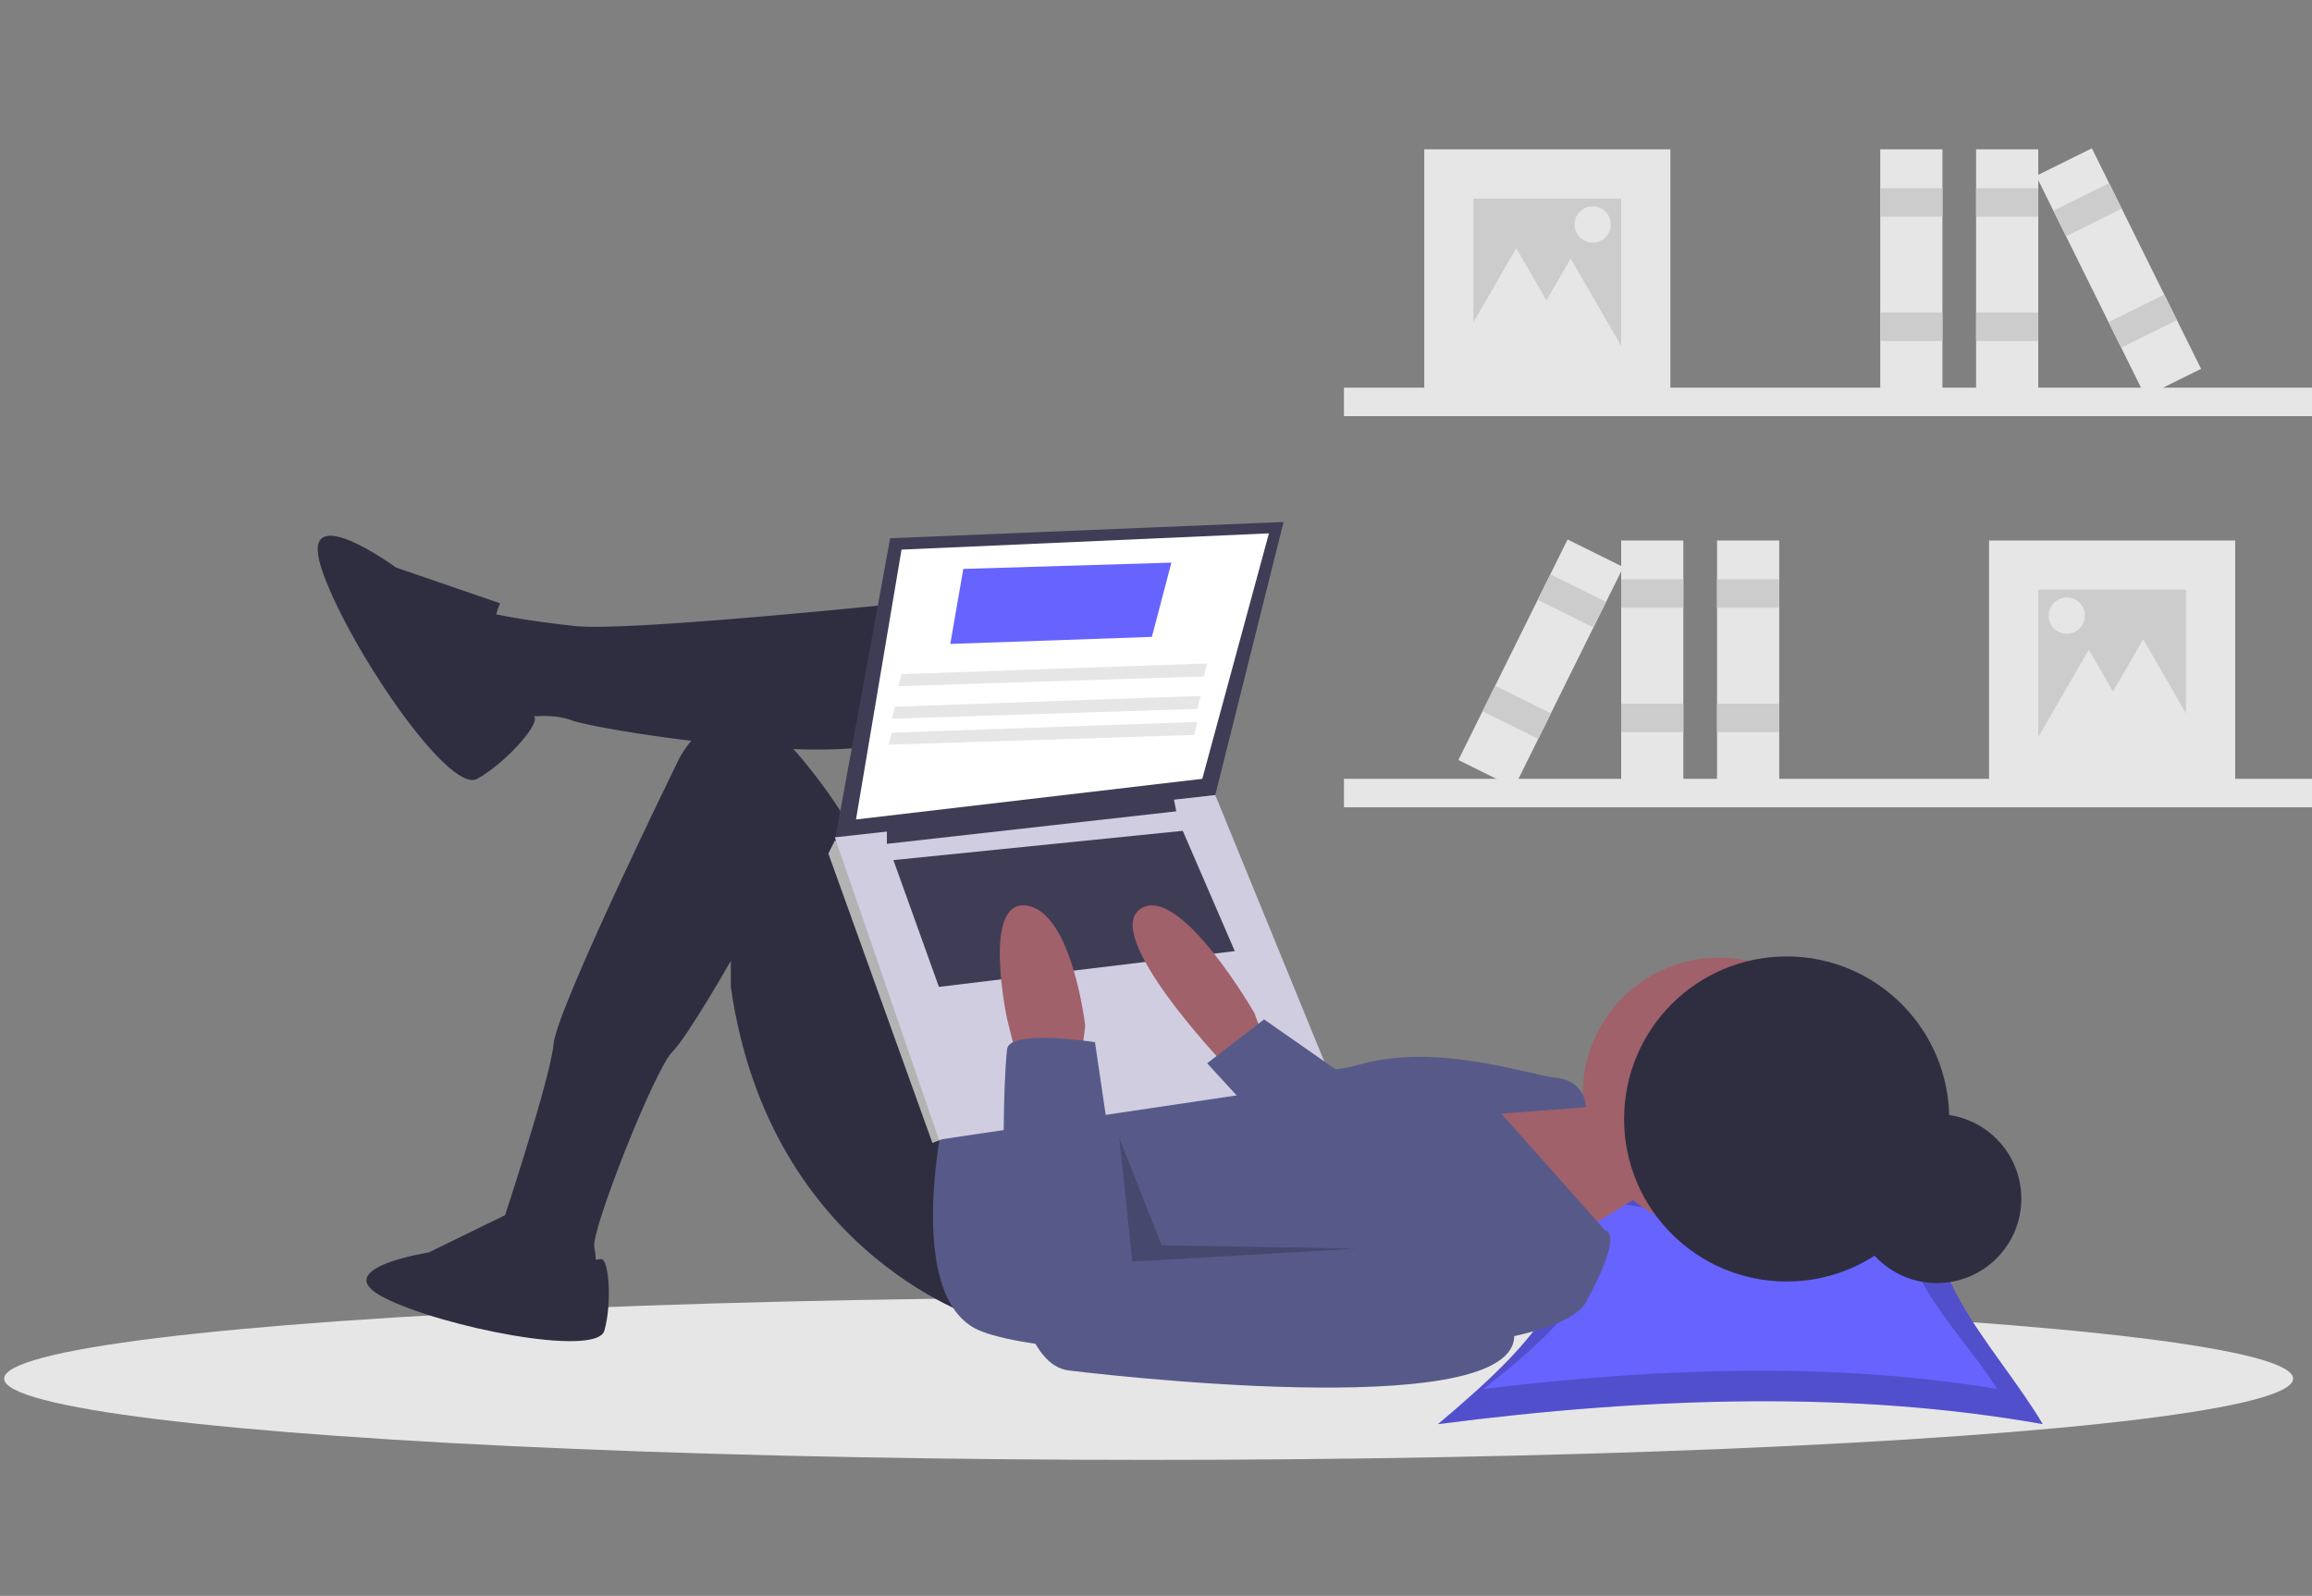 <?xml version="1.0" encoding="UTF-8" standalone="no"?>
<svg
   xmlns:dc="http://purl.org/dc/elements/1.1/"
   xmlns:cc="http://creativecommons.org/ns#"
   xmlns:rdf="http://www.w3.org/1999/02/22-rdf-syntax-ns#"
   xmlns:svg="http://www.w3.org/2000/svg"
   xmlns="http://www.w3.org/2000/svg"
   xmlns:sodipodi="http://sodipodi.sourceforge.net/DTD/sodipodi-0.dtd"
   xmlns:inkscape="http://www.inkscape.org/namespaces/inkscape"
   id="b0932816-01f4-4b2f-9325-988e94753b3b"
   data-name="Layer 1"
   width="1140"
   height="787"
   viewBox="0 0 1140 787"
   version="1.1"
   sodipodi:docname="kubeauth_easy.svg"
   inkscape:version="0.92.3 (2405546, 2018-03-11)">
  <rect x="0" y="0" width="1140" height="787" fill="#808080" stroke="none"/>
  <defs
     id="defs57" />
  <sodipodi:namedview
     pagecolor="#ffffff"
     bordercolor="#666666"
     borderopacity="1"
     objecttolerance="10"
     gridtolerance="10"
     guidetolerance="10"
     inkscape:pageopacity="0"
     inkscape:pageshadow="2"
     inkscape:window-width="1440"
     inkscape:window-height="845"
     id="namedview55"
     showgrid="false"
     inkscape:zoom="0.48909738"
     inkscape:cx="276.04854"
     inkscape:cy="162.51502"
     inkscape:window-x="2151"
     inkscape:window-y="205"
     inkscape:window-maximized="0"
     inkscape:current-layer="b0932816-01f4-4b2f-9325-988e94753b3b"
     fit-margin-top="0"
     fit-margin-left="0"
     fit-margin-right="0"
     fit-margin-bottom="0" />
  <g
     id="g927"
     transform="matrix(1.421,0,0,1.421,2.045,-210.819)">
    <rect
       id="rect4"
       height="9.889"
       width="337.121"
       y="282.891"
       x="464.905"
       style="fill:#e6e6e6" />
    <rect
       id="rect6"
       height="85.404"
       width="85.404"
       y="200.184"
       x="492.774"
       style="fill:#e6e6e6" />
    <rect
       id="rect8"
       height="51.242"
       width="51.242"
       y="217.265"
       x="509.855"
       style="fill:#cccccc" />
    <rect
       id="rect10"
       height="85.404"
       width="21.576"
       y="200.184"
       x="684.259"
       style="fill:#e6e6e6" />
    <rect
       id="rect12"
       height="9.889"
       width="21.576"
       y="213.669"
       x="684.259"
       style="fill:#cccccc" />
    <rect
       id="rect14"
       height="9.889"
       width="21.576"
       y="256.821"
       x="684.259"
       style="fill:#cccccc" />
    <rect
       id="rect16"
       height="85.404"
       width="21.576"
       y="200.184"
       x="650.997"
       style="fill:#e6e6e6" />
    <rect
       id="rect18"
       height="9.889"
       width="21.576"
       y="213.669"
       x="650.997"
       style="fill:#cccccc" />
    <rect
       id="rect20"
       height="9.889"
       width="21.576"
       y="256.821"
       x="650.997"
       style="fill:#cccccc" />
    <rect
       id="rect22"
       transform="rotate(-26.34)"
       height="85.404"
       width="21.576"
       y="500.506"
       x="538.977"
       style="fill:#e6e6e6" />
    <rect
       id="rect24"
       transform="rotate(-26.34)"
       height="9.889"
       width="21.576"
       y="513.99"
       x="538.977"
       style="fill:#cccccc" />
    <rect
       id="rect26"
       transform="rotate(-26.34)"
       height="9.889"
       width="21.576"
       y="557.142"
       x="538.977"
       style="fill:#cccccc" />
    <polygon
       id="polygon28"
       points="502.958,208.02 513.823,189.201 524.688,170.382 535.554,189.201 546.419,208.02 524.688,208.02 "
       style="fill:#e6e6e6"
       transform="translate(-7.1210938e-6,64.084)" />
    <polygon
       id="polygon30"
       points="521.837,211.616 532.702,192.797 543.567,173.978 554.432,192.797 565.298,211.616 543.567,211.616 "
       style="fill:#e6e6e6"
       transform="translate(-7.1210938e-6,64.084)" />
    <circle
       id="circle32"
       r="6.293"
       cy="226.255"
       cx="551.209"
       style="fill:#e6e6e6" />
    <rect
       id="rect64"
       transform="scale(-1)"
       height="9.889"
       width="337.121"
       y="-428.528"
       x="-802.027"
       style="fill:#e6e6e6" />
    <rect
       id="rect66"
       transform="scale(-1)"
       height="85.404"
       width="85.404"
       y="-421.336"
       x="-774.158"
       style="fill:#e6e6e6" />
    <rect
       id="rect68"
       transform="scale(-1)"
       height="51.242"
       width="51.242"
       y="-404.255"
       x="-757.077"
       style="fill:#cccccc" />
    <rect
       id="rect70"
       transform="scale(-1)"
       height="85.404"
       width="21.576"
       y="-421.336"
       x="-582.673"
       style="fill:#e6e6e6" />
    <rect
       id="rect72"
       transform="scale(-1)"
       height="9.889"
       width="21.576"
       y="-359.306"
       x="-582.673"
       style="fill:#cccccc" />
    <rect
       id="rect74"
       transform="scale(-1)"
       height="9.889"
       width="21.576"
       y="-402.457"
       x="-582.673"
       style="fill:#cccccc" />
    <rect
       id="rect76"
       transform="scale(-1)"
       height="85.404"
       width="21.576"
       y="-421.336"
       x="-615.936"
       style="fill:#e6e6e6" />
    <rect
       id="rect78"
       transform="scale(-1)"
       height="9.889"
       width="21.576"
       y="-359.306"
       x="-615.936"
       style="fill:#cccccc" />
    <rect
       id="rect80"
       transform="scale(-1)"
       height="9.889"
       width="21.576"
       y="-402.457"
       x="-615.936"
       style="fill:#cccccc" />
    <rect
       id="rect82"
       transform="rotate(-153.66)"
       height="85.404"
       width="21.576"
       y="-145.438"
       x="-656.653"
       style="fill:#e6e6e6" />
    <rect
       id="rect84"
       transform="rotate(-153.66)"
       height="9.889"
       width="21.576"
       y="-83.407"
       x="-656.653"
       style="fill:#cccccc" />
    <rect
       id="rect86"
       transform="rotate(-153.66)"
       height="9.889"
       width="21.576"
       y="-126.559"
       x="-656.653"
       style="fill:#cccccc" />
    <polygon
       id="polygon88"
       points="763.975,343.768 753.109,324.948 742.244,306.129 731.379,324.948 720.514,343.768 742.244,343.768 "
       style="fill:#e6e6e6"
       transform="translate(-7.1210938e-6,64.084)" />
    <polygon
       id="polygon90"
       points="745.096,347.364 734.231,328.544 723.365,309.725 712.5,328.544 701.635,347.364 723.365,347.364 "
       style="fill:#e6e6e6"
       transform="translate(-7.1210938e-6,64.084)" />
    <circle
       id="circle92"
       r="6.293"
       cy="362.003"
       cx="715.724"
       style="fill:#e6e6e6" />
    <ellipse
       id="ellipse94"
       ry="28.205"
       rx="397.129"
       cy="626.795"
       cx="397.129"
       style="fill:#e6e6e6" />
    <path
       id="path96"
       d="m 707.387,642.59 c -64.755,-11.525 -135.567,-9.609 -209.847,0 33.855,-28.581 63.075,-57.163 29.219,-85.744 66.039,13.624 75.289,12.245 148.752,0 -17.039,28.581 14.836,57.163 31.875,85.744 z"
       style="fill:#6663ff"
       inkscape:connector-curvature="0" />
    <path
       id="path98"
       d="m 707.387,642.59 c -64.755,-11.525 -135.567,-9.609 -209.847,0 33.855,-28.581 63.075,-57.163 29.219,-85.744 66.039,13.624 75.289,12.245 148.752,0 -17.039,28.581 14.836,57.163 31.875,85.744 z"
       style="opacity:0.2"
       inkscape:connector-curvature="0" />
    <path
       id="path100"
       d="m 691.592,630.396 c -55.007,-9.2 -115.159,-7.67 -178.257,0 28.759,-22.814 53.58,-45.628 24.821,-68.442 56.098,10.875 63.955,9.774 126.359,0 -14.474,22.814 12.603,45.628 27.077,68.442 z"
       style="fill:#6663ff"
       inkscape:connector-curvature="0" />
    <circle
       id="circle102"
       r="29.309"
       cy="564.328"
       cx="670.64"
       style="fill:#2f2e41" />
    <polygon
       id="polygon104"
       points="504.873,466.249 536.463,466.249 537.591,466.249 557.899,469.634 568.053,498.967 538.72,517.019 "
       style="fill:#a0616a"
       transform="translate(-7.1210938e-6,64.084)" />
    <circle
       id="circle106"
       r="47.385"
       cy="528.077"
       cx="595.13"
       style="fill:#a0616a" />
    <path
       id="path108"
       d="m 333.386,355.461 c 0,0 -115.077,12.41 -135.385,10.154 -20.308,-2.256 -29.333,-4.513 -29.333,-4.513 0,0 -13.539,18.051 -6.769,25.949 a 48.822,48.822 0 0 0 13.539,11.282 c 0,0 12.41,-3.385 21.436,0 9.026,3.385 100.411,18.051 116.205,4.513 15.795,-13.539 20.308,-47.385 20.308,-47.385 z"
       style="fill:#2f2e41"
       inkscape:connector-curvature="0" />
    <path
       id="path110"
       d="m 341.283,607.051 c 0,0 -75.59,-21.436 -89.128,-116.205 v -9.026 c 0,0 -14.956,26.238 -20.308,31.59 -6.205,6.205 -28.205,62.051 -27.077,67.693 1.128,5.641 0,7.897 0,7.897 l -32.718,-3.385 v -10.154 c 0,0 17.487,-52.462 18.615,-64.872 1.128,-12.41 43.436,-98.718 43.436,-98.718 0,0 15.795,-32.718 42.872,0 27.077,32.718 29.333,55.282 29.333,55.282 l 34.974,67.693 z"
       style="fill:#2f2e41"
       inkscape:connector-curvature="0" />
    <path
       id="path112"
       d="m 172.052,357.717 -36.103,-12.41 c 0,0 -33.846,-24.821 -25.949,0 7.897,24.821 44,78.975 54.154,73.334 10.154,-5.641 22.366,-19.643 19.644,-21.668 -2.721,-2.025 -20.773,-16.691 -11.747,-39.255 z"
       style="fill:#2f2e41"
       inkscape:connector-curvature="0" />
    <path
       id="path114"
       d="m 176.416,568.801 -29.144,14.233 c 0,0 -35.244,5.422 -15.589,15.589 19.655,10.166 73.876,21.011 76.587,11.522 2.711,-9.489 1.635,-25.236 -1.216,-24.818 -2.851,0.418 -22.506,2.452 -30.639,-16.526 z"
       style="fill:#2f2e41"
       inkscape:connector-curvature="0" />
    <path
       id="path116"
       d="m 326.616,532.589 c 0,0 -14.667,63.18 10.154,76.718 24.821,13.539 198.565,15.795 212.103,-9.026 13.538,-24.821 6.769,-24.821 6.769,-24.821 l -36.103,-40.616 29.333,-2.256 c 0,0 0,-9.026 -10.154,-10.154 -10.154,-1.128 -41.744,-12.41 -68.821,-4.513 -27.077,7.897 -42.872,-15.795 -42.872,-15.795 z"
       style="fill:#575a89"
       inkscape:connector-curvature="0" />
    <polygon
       id="polygon118"
       points="420.258,360.198 443.95,265.428 307.437,271.069 288.257,375.993 "
       style="fill:#3f3d56"
       transform="translate(-7.1210938e-6,64.084)" />
    <polygon
       id="polygon120"
       points="415.745,354.557 438.873,269.377 311.386,275.018 295.591,368.659 "
       style="fill:#ffffff"
       transform="translate(-7.1210938e-6,64.084)" />
    <polygon
       id="polygon122"
       points="325.499,479.618 326.616,473.019 292.77,377.121 288.257,375.993 286.001,380.505 322.104,480.916 "
       style="fill:#b3b3b3"
       transform="translate(-7.1210938e-6,64.084)" />
    <polygon
       id="polygon124"
       points="460.873,459.48 420.258,360.198 288.257,374.864 324.36,479.788 "
       style="fill:#d0cde1"
       transform="translate(-7.1210938e-6,64.084)" />
    <polygon
       id="polygon126"
       points="406.719,365.839 405.591,360.198 306.309,371.48 306.309,377.121 "
       style="fill:#3f3d56"
       transform="translate(-7.1210938e-6,64.084)" />
    <polygon
       id="polygon128"
       points="427.027,414.352 408.976,372.608 308.565,382.762 324.36,426.762 "
       style="fill:#3f3d56"
       transform="translate(-7.1210938e-6,64.084)" />
    <path
       id="path130"
       d="m 437.181,508.897 -3.385,-9.026 c 0,0 -25.949,-45.128 -39.487,-36.103 -13.539,9.026 28.205,53.026 28.205,53.026 h 13.539 z"
       style="fill:#a0616a"
       inkscape:connector-curvature="0" />
    <path
       id="path132"
       d="m 351.437,515.666 -3.385,-13.539 c 0,0 -9.026,-41.744 6.769,-39.487 15.795,2.256 20.308,41.744 20.308,41.744 l -1.128,9.026 z"
       style="fill:#a0616a"
       inkscape:connector-curvature="0" />
    <path
       id="path134"
       d="m 378.514,510.025 c 0,0 -29.333,-4.513 -30.462,2.256 -1.128,6.769 -6.769,108.308 21.436,111.693 28.205,3.385 168.103,18.051 153.436,-16.923 -14.667,-34.974 -37.231,-30.462 -37.231,-30.462 l -95.898,10.154 z"
       style="fill:#575a89"
       inkscape:connector-curvature="0" />
    <polygon
       id="polygon136"
       points="417.437,453.275 442.258,480.352 467.078,458.916 437.181,438.044 "
       style="fill:#575a89"
       transform="translate(-7.1210938e-6,64.084)" />
    <polygon
       id="polygon138"
       points="469.335,517.583 401.642,516.455 386.976,479.224 391.488,522.096 "
       style="opacity:0.2"
       transform="translate(-7.1210938e-6,64.084)" />
    <circle
       id="circle140"
       r="56.41"
       cy="536.686"
       cx="618.521"
       style="fill:#2f2e41" />
    <polygon
       id="polygon142"
       points="405.027,279.531 332.822,281.71 328.309,307.736 398.258,305.301 "
       style="fill:#6663ff"
       transform="translate(-7.1210938e-6,64.084)" />
    <polygon
       id="polygon144"
       points="417.437,314.505 311.386,318.239 310.258,322.403 416.309,319.018 "
       style="fill:#e6e6e6"
       transform="translate(-7.1210938e-6,64.084)" />
    <polygon
       id="polygon146"
       points="415.181,325.787 309.129,329.521 308.001,333.685 414.053,330.3 "
       style="fill:#e6e6e6"
       transform="translate(-7.1210938e-6,64.084)" />
    <polygon
       id="polygon148"
       points="414.053,334.813 308.001,338.546 306.873,342.71 412.924,339.326 "
       style="fill:#e6e6e6"
       transform="translate(-7.1210938e-6,64.084)" />
  </g>
</svg>

